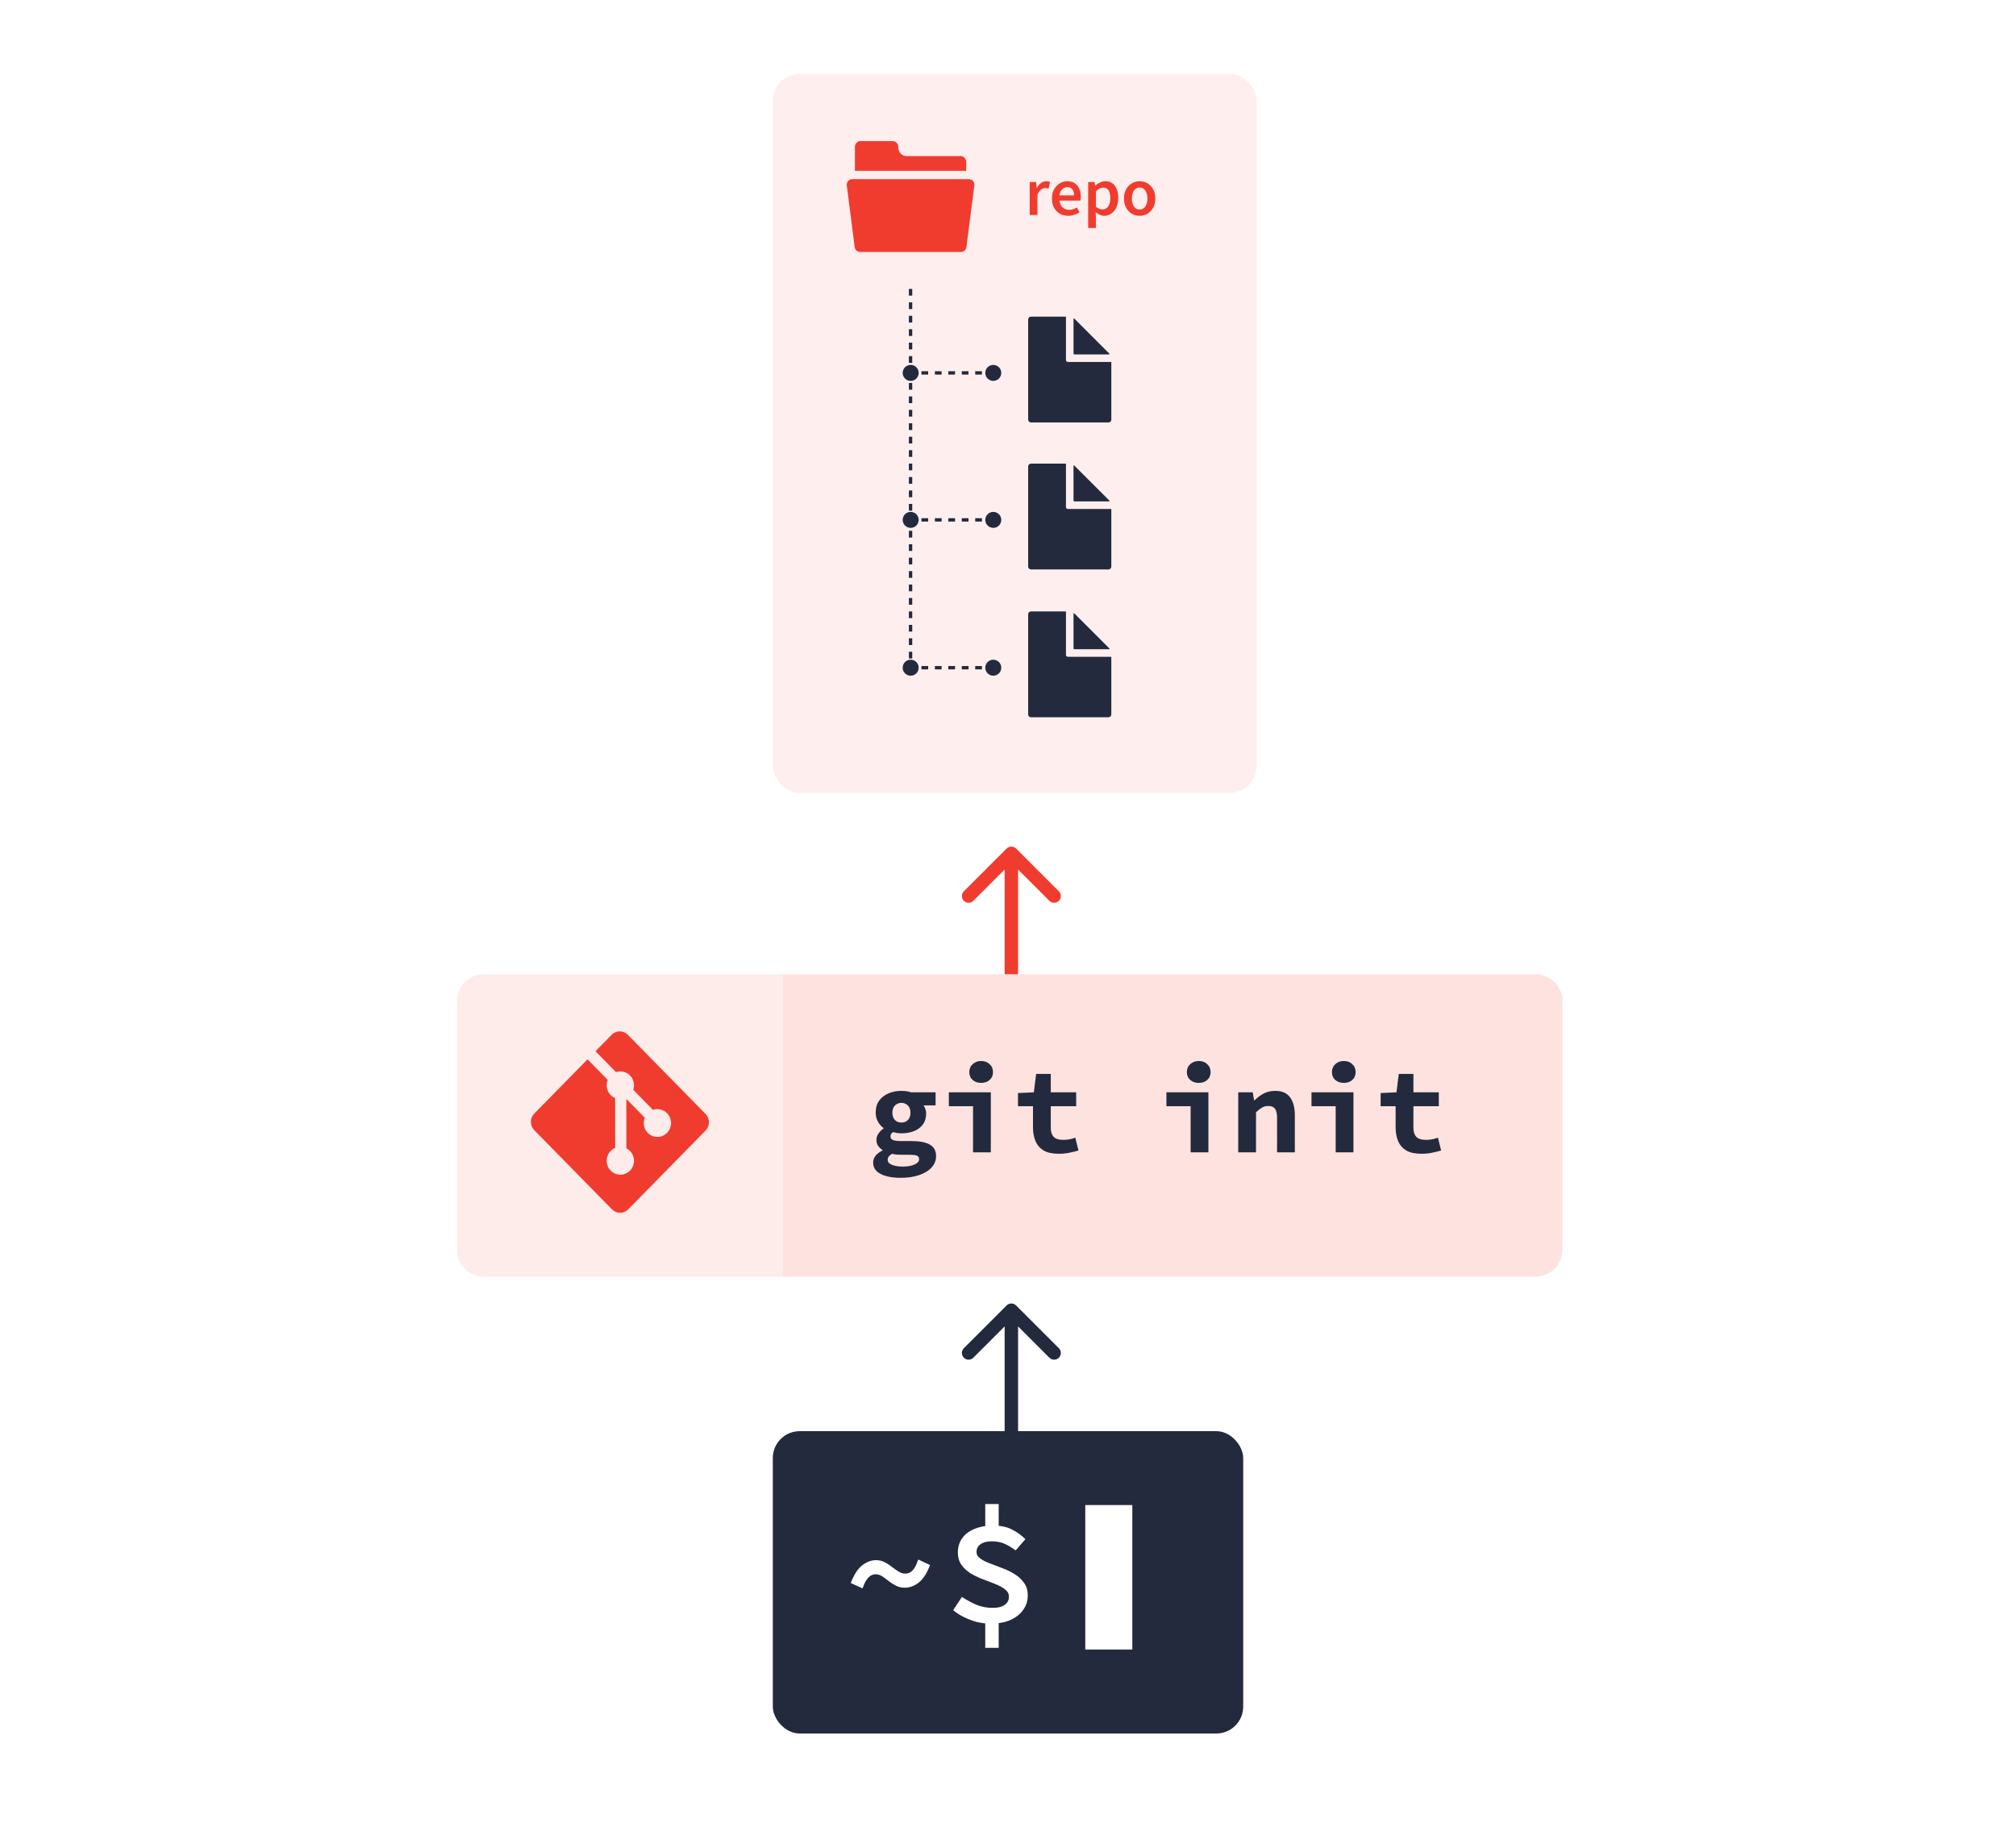<svg width="600" height="550" viewBox="0 0 600 550" fill="none" xmlns="http://www.w3.org/2000/svg">
<rect width="600" height="550" fill="white"/>
<path opacity="0.15" d="M233 290H457C461.418 290 465 293.582 465 298V372C465 376.418 461.418 380 457 380H233V290Z" fill="#F03C2E"/>
<rect opacity="0.08" x="230" y="22" width="144" height="214" rx="8" fill="#F03C2E"/>
<path d="M302.414 388.586C301.633 387.805 300.367 387.805 299.586 388.586L286.858 401.314C286.077 402.095 286.077 403.361 286.858 404.142C287.639 404.923 288.905 404.923 289.686 404.142L301 392.828L312.314 404.142C313.095 404.923 314.361 404.923 315.142 404.142C315.923 403.361 315.923 402.095 315.142 401.314L302.414 388.586ZM303 426L303 390L299 390L299 426L303 426Z" fill="#232A3D"/>
<path d="M302.414 252.586C301.633 251.805 300.367 251.805 299.586 252.586L286.858 265.314C286.077 266.095 286.077 267.361 286.858 268.142C287.639 268.923 288.905 268.923 289.686 268.142L301 256.828L312.314 268.142C313.095 268.923 314.361 268.923 315.142 268.142C315.923 267.361 315.923 266.095 315.142 265.314L302.414 252.586ZM303 290L303 254L299 254L299 290L303 290Z" fill="#F03C2E"/>
<rect x="230" y="426" width="140" height="90" rx="8" fill="#232A3D"/>
<path d="M269.3 472.6C268.333 472.6 267.45 472.4 266.65 472C265.85 471.567 265.117 471.1 264.45 470.6C263.817 470.067 263.183 469.6 262.55 469.2C261.917 468.8 261.267 468.6 260.6 468.6C260.1 468.6 259.617 468.733 259.15 469C258.717 469.267 258.283 469.717 257.85 470.35C257.45 470.95 257.067 471.767 256.7 472.8L253.2 471.2C254.167 468.7 255.3 466.95 256.6 465.95C257.933 464.917 259.3 464.4 260.7 464.4C261.7 464.4 262.583 464.617 263.35 465.05C264.15 465.45 264.867 465.917 265.5 466.45C266.167 466.95 266.817 467.4 267.45 467.8C268.083 468.2 268.733 468.4 269.4 468.4C269.933 468.4 270.417 468.283 270.85 468.05C271.317 467.783 271.75 467.35 272.15 466.75C272.55 466.117 272.933 465.267 273.3 464.2L276.8 465.85C275.867 468.317 274.733 470.067 273.4 471.1C272.1 472.1 270.733 472.6 269.3 472.6ZM283.68 479.3L286.28 475.35C287.714 476.283 289.164 477.067 290.63 477.7C292.13 478.3 293.73 478.6 295.43 478.6C297.03 478.6 298.23 478.3 299.03 477.7C299.864 477.1 300.28 476.3 300.28 475.3C300.28 474.433 299.914 473.717 299.18 473.15C298.447 472.55 297.497 472.017 296.33 471.55C295.197 471.083 293.98 470.617 292.68 470.15C291.38 469.65 290.147 469.067 288.98 468.4C287.847 467.7 286.914 466.85 286.18 465.85C285.447 464.85 285.08 463.6 285.08 462.1C285.08 460.467 285.514 459.05 286.38 457.85C287.247 456.65 288.464 455.733 290.03 455.1C291.63 454.433 293.447 454.1 295.48 454.1C297.747 454.1 299.63 454.483 301.13 455.25C302.664 456.017 304.014 456.983 305.18 458.15L302.28 461.5C301.114 460.633 299.997 459.967 298.93 459.5C297.897 459.033 296.614 458.8 295.08 458.8C293.714 458.8 292.63 459.083 291.83 459.65C291.03 460.217 290.63 461 290.63 462C290.63 462.733 290.997 463.367 291.73 463.9C292.464 464.433 293.414 464.917 294.58 465.35C295.747 465.783 296.964 466.25 298.23 466.75C299.53 467.217 300.747 467.8 301.88 468.5C303.047 469.2 303.997 470.067 304.73 471.1C305.497 472.1 305.88 473.367 305.88 474.9C305.88 476.533 305.414 477.983 304.48 479.25C303.58 480.517 302.297 481.517 300.63 482.25C298.997 482.95 297.014 483.3 294.68 483.3C293.414 483.3 292.097 483.133 290.73 482.8C289.397 482.433 288.114 481.95 286.88 481.35C285.68 480.75 284.614 480.067 283.68 479.3ZM293.23 456V447.7H297.23V456H293.23ZM293.23 481.05H297.23V490.5H293.23V481.05Z" fill="white"/>
<rect x="323" y="448" width="14" height="43" fill="white"/>
<path d="M267.972 350.596C266.412 350.596 265.02 350.428 263.796 350.092C262.596 349.78 261.636 349.288 260.916 348.616C260.22 347.944 259.872 347.08 259.872 346.024C259.872 345.304 260.1 344.644 260.556 344.044C261.036 343.444 261.732 342.916 262.644 342.46V342.316C262.14 341.98 261.708 341.572 261.348 341.092C261.012 340.612 260.844 340 260.844 339.256C260.844 338.656 261.036 338.056 261.42 337.456C261.828 336.856 262.344 336.34 262.968 335.908V335.764C262.32 335.332 261.768 334.72 261.312 333.928C260.856 333.136 260.628 332.224 260.628 331.192C260.628 329.752 260.976 328.552 261.672 327.592C262.392 326.632 263.328 325.912 264.48 325.432C265.656 324.952 266.916 324.712 268.26 324.712C269.364 324.712 270.348 324.856 271.212 325.144H278.448V329.032H274.848C275.064 329.296 275.244 329.644 275.388 330.076C275.556 330.484 275.64 330.916 275.64 331.372C275.64 332.74 275.304 333.868 274.632 334.756C273.984 335.62 273.108 336.268 272.004 336.7C270.9 337.132 269.652 337.348 268.26 337.348C267.924 337.348 267.54 337.324 267.108 337.276C266.676 337.204 266.244 337.108 265.812 336.988C265.524 337.18 265.32 337.372 265.2 337.564C265.08 337.756 265.02 338.008 265.02 338.32C265.02 338.776 265.26 339.112 265.74 339.328C266.244 339.544 267.012 339.652 268.044 339.652H271.356C273.708 339.652 275.496 340 276.72 340.696C277.968 341.392 278.592 342.544 278.592 344.152C278.592 345.4 278.16 346.504 277.296 347.464C276.432 348.448 275.196 349.216 273.588 349.768C272.004 350.32 270.132 350.596 267.972 350.596ZM268.26 334.144C268.764 334.144 269.22 334.036 269.628 333.82C270.036 333.604 270.36 333.28 270.6 332.848C270.84 332.392 270.96 331.84 270.96 331.192C270.96 330.568 270.84 330.04 270.6 329.608C270.36 329.176 270.036 328.852 269.628 328.636C269.22 328.396 268.764 328.276 268.26 328.276C267.78 328.276 267.336 328.396 266.928 328.636C266.52 328.852 266.196 329.176 265.956 329.608C265.716 330.04 265.596 330.568 265.596 331.192C265.596 331.84 265.716 332.392 265.956 332.848C266.196 333.28 266.52 333.604 266.928 333.82C267.336 334.036 267.78 334.144 268.26 334.144ZM268.728 347.248C269.688 347.248 270.528 347.152 271.248 346.96C271.968 346.768 272.532 346.504 272.94 346.168C273.348 345.856 273.552 345.496 273.552 345.088C273.552 344.488 273.288 344.104 272.76 343.936C272.232 343.792 271.452 343.72 270.42 343.72H268.188C267.54 343.72 267 343.696 266.568 343.648C266.16 343.6 265.788 343.54 265.452 343.468C264.996 343.756 264.672 344.032 264.48 344.296C264.288 344.584 264.192 344.896 264.192 345.232C264.192 345.88 264.6 346.372 265.416 346.708C266.232 347.068 267.336 347.248 268.728 347.248ZM289.594 343V329.284H282.394V325.144H294.886V343H289.594ZM292.006 322.336C290.998 322.336 290.158 322.048 289.486 321.472C288.814 320.872 288.478 320.092 288.478 319.132C288.478 318.148 288.814 317.356 289.486 316.756C290.158 316.132 290.998 315.82 292.006 315.82C293.038 315.82 293.878 316.132 294.526 316.756C295.198 317.356 295.534 318.148 295.534 319.132C295.534 320.092 295.198 320.872 294.526 321.472C293.878 322.048 293.038 322.336 292.006 322.336ZM315.14 343.432C313.244 343.432 311.732 343.108 310.604 342.46C309.5 341.788 308.696 340.864 308.192 339.688C307.688 338.512 307.436 337.144 307.436 335.584V329.284H302.972V325.36L307.688 325.144L308.372 319.672H312.728V325.144H320.288V329.284H312.728V335.548C312.728 336.436 312.86 337.156 313.124 337.708C313.388 338.26 313.796 338.668 314.348 338.932C314.9 339.172 315.608 339.292 316.472 339.292C317.168 339.292 317.804 339.232 318.38 339.112C318.956 338.992 319.508 338.836 320.036 338.644L320.972 342.46C320.18 342.7 319.304 342.916 318.344 343.108C317.408 343.324 316.34 343.432 315.14 343.432ZM354.352 343V329.284H347.152V325.144H359.644V343H354.352ZM356.764 322.336C355.756 322.336 354.916 322.048 354.244 321.472C353.572 320.872 353.236 320.092 353.236 319.132C353.236 318.148 353.572 317.356 354.244 316.756C354.916 316.132 355.756 315.82 356.764 315.82C357.796 315.82 358.636 316.132 359.284 316.756C359.956 317.356 360.292 318.148 360.292 319.132C360.292 320.092 359.956 320.872 359.284 321.472C358.636 322.048 357.796 322.336 356.764 322.336ZM368.522 343V325.144H372.842L373.238 327.52H373.382C374.15 326.752 375.026 326.092 376.01 325.54C377.018 324.988 378.194 324.712 379.538 324.712C381.554 324.712 383.03 325.36 383.966 326.656C384.902 327.952 385.37 329.728 385.37 331.984V343H380.078V332.668C380.078 331.468 379.874 330.592 379.466 330.04C379.082 329.488 378.41 329.212 377.45 329.212C376.73 329.212 376.094 329.38 375.542 329.716C375.014 330.028 374.438 330.484 373.814 331.084V343H368.522ZM397.524 343V329.284H390.324V325.144H402.816V343H397.524ZM399.936 322.336C398.928 322.336 398.088 322.048 397.416 321.472C396.744 320.872 396.408 320.092 396.408 319.132C396.408 318.148 396.744 317.356 397.416 316.756C398.088 316.132 398.928 315.82 399.936 315.82C400.968 315.82 401.808 316.132 402.456 316.756C403.128 317.356 403.464 318.148 403.464 319.132C403.464 320.092 403.128 320.872 402.456 321.472C401.808 322.048 400.968 322.336 399.936 322.336ZM423.07 343.432C421.174 343.432 419.662 343.108 418.534 342.46C417.43 341.788 416.626 340.864 416.122 339.688C415.618 338.512 415.366 337.144 415.366 335.584V329.284H410.902V325.36L415.618 325.144L416.302 319.672H420.658V325.144H428.218V329.284H420.658V335.548C420.658 336.436 420.79 337.156 421.054 337.708C421.318 338.26 421.726 338.668 422.278 338.932C422.83 339.172 423.538 339.292 424.402 339.292C425.098 339.292 425.734 339.232 426.31 339.112C426.886 338.992 427.438 338.836 427.966 338.644L428.902 342.46C428.11 342.7 427.234 342.916 426.274 343.108C425.338 343.324 424.27 343.432 423.07 343.432Z" fill="#232A3D"/>
<path opacity="0.1" d="M136 298C136 293.582 139.582 290 144 290H233V380H144C139.582 380 136 376.418 136 372V298Z" fill="#F03C2E"/>
<path d="M210 331.594L186.86 308.019C186.543 307.696 186.167 307.44 185.753 307.265C185.339 307.09 184.895 307 184.447 307C183.999 307 183.555 307.09 183.141 307.265C182.727 307.44 182.35 307.696 182.034 308.019L177.229 312.914L183.323 319.126C184.039 318.877 184.81 318.838 185.547 319.012C186.284 319.187 186.959 319.569 187.494 320.114C188.032 320.663 188.407 321.355 188.577 322.111C188.748 322.867 188.706 323.656 188.457 324.389L194.331 330.377C195.05 330.122 195.825 330.079 196.567 330.252C197.309 330.426 197.988 330.809 198.526 331.358C198.904 331.742 199.203 332.198 199.408 332.7C199.612 333.202 199.717 333.74 199.717 334.284C199.717 334.827 199.612 335.365 199.408 335.867C199.203 336.369 198.904 336.825 198.526 337.209C198.149 337.594 197.702 337.899 197.209 338.108C196.716 338.316 196.187 338.423 195.654 338.423C195.12 338.423 194.592 338.316 194.099 338.108C193.606 337.899 193.159 337.594 192.782 337.209C192.215 336.632 191.829 335.896 191.672 335.096C191.515 334.295 191.594 333.465 191.898 332.71L186.419 327.127V341.817C186.817 342.016 187.18 342.281 187.494 342.599C188.256 343.376 188.683 344.429 188.683 345.526C188.683 346.624 188.256 347.677 187.494 348.453C185.906 350.069 183.334 350.069 181.752 348.453C181.374 348.069 181.074 347.613 180.87 347.111C180.665 346.609 180.56 346.07 180.56 345.526C180.56 344.983 180.665 344.444 180.87 343.942C181.074 343.44 181.374 342.984 181.752 342.599C182.131 342.211 182.582 341.904 183.08 341.697V326.87C182.582 326.663 182.131 326.356 181.752 325.968C181.181 325.387 180.794 324.647 180.637 323.841C180.481 323.035 180.564 322.2 180.875 321.443L174.867 315.318L159 331.485C158.683 331.808 158.432 332.191 158.26 332.613C158.088 333.035 158 333.488 158 333.944C158 334.401 158.088 334.853 158.26 335.275C158.432 335.697 158.683 336.081 159 336.404L182.14 359.981C182.457 360.304 182.833 360.56 183.247 360.735C183.661 360.91 184.105 361 184.553 361C185.001 361 185.445 360.91 185.859 360.735C186.273 360.56 186.65 360.304 186.966 359.981L210 336.515C210.64 335.862 211 334.977 211 334.055C211 333.132 210.64 332.247 210 331.594Z" fill="#F03C2E"/>
<path d="M287.468 50.891C287.32 50.869 287.172 50.847 287.022 50.847H254.978C254.828 50.847 254.68 50.869 254.532 50.891C254.502 50.896 254.471 50.9 254.441 50.905V43.694C254.441 42.758 255.174 42 256.078 42H265.699C266.603 42 267.336 42.758 267.336 43.694V43.887C267.336 45.312 268.453 46.468 269.831 46.468H285.922C286.826 46.468 287.559 47.227 287.559 48.162V50.905C287.529 50.9 287.498 50.896 287.468 50.891Z" fill="#F03C2E"/>
<path d="M288.363 53.321C288.813 53.321 289.244 53.513 289.553 53.852C289.862 54.19 290.023 54.646 289.997 55.111L287.647 73.403C287.598 74.299 286.881 75 286.013 75H255.987C255.119 75 254.402 74.299 254.353 73.403L252.003 55.111C251.977 54.646 252.138 54.19 252.447 53.852C252.756 53.513 253.187 53.321 253.637 53.321H288.363Z" fill="#F03C2E"/>
<path d="M271 86L271 199" stroke="#232A3D" stroke-dasharray="2 2"/>
<path d="M306.46 64V54.18H308.36L308.52 55.92H308.6C308.947 55.28 309.367 54.793 309.86 54.46C310.353 54.113 310.86 53.94 311.38 53.94C311.847 53.94 312.22 54.007 312.5 54.14L312.1 56.14C311.927 56.087 311.767 56.047 311.62 56.02C311.473 55.993 311.293 55.98 311.08 55.98C310.693 55.98 310.287 56.133 309.86 56.44C309.433 56.733 309.067 57.253 308.76 58V64H306.46ZM317.926 64.24C317.019 64.24 316.199 64.04 315.466 63.64C314.732 63.227 314.152 62.64 313.726 61.88C313.299 61.107 313.086 60.18 313.086 59.1C313.086 58.033 313.299 57.113 313.726 56.34C314.166 55.567 314.732 54.973 315.426 54.56C316.119 54.147 316.846 53.94 317.606 53.94C318.499 53.94 319.246 54.14 319.846 54.54C320.446 54.927 320.899 55.473 321.206 56.18C321.512 56.873 321.666 57.68 321.666 58.6C321.666 59.08 321.632 59.453 321.566 59.72H315.326C315.432 60.587 315.746 61.26 316.266 61.74C316.786 62.22 317.439 62.46 318.226 62.46C318.652 62.46 319.046 62.4 319.406 62.28C319.779 62.147 320.146 61.967 320.506 61.74L321.286 63.18C320.819 63.487 320.299 63.74 319.726 63.94C319.152 64.14 318.552 64.24 317.926 64.24ZM315.306 58.16H319.666C319.666 57.4 319.499 56.807 319.166 56.38C318.832 55.94 318.332 55.72 317.666 55.72C317.092 55.72 316.579 55.933 316.126 56.36C315.686 56.773 315.412 57.373 315.306 58.16ZM323.862 67.88V54.18H325.762L325.922 55.22H326.002C326.416 54.873 326.876 54.573 327.382 54.32C327.902 54.067 328.429 53.94 328.962 53.94C330.189 53.94 331.136 54.393 331.802 55.3C332.482 56.207 332.822 57.42 332.822 58.94C332.822 60.06 332.622 61.02 332.222 61.82C331.822 62.607 331.302 63.207 330.662 63.62C330.036 64.033 329.356 64.24 328.622 64.24C328.196 64.24 327.769 64.147 327.342 63.96C326.916 63.76 326.502 63.493 326.102 63.16L326.162 64.8V67.88H323.862ZM328.142 62.34C328.796 62.34 329.342 62.053 329.782 61.48C330.222 60.907 330.442 60.067 330.442 58.96C330.442 57.973 330.276 57.207 329.942 56.66C329.609 56.113 329.069 55.84 328.322 55.84C327.629 55.84 326.909 56.207 326.162 56.94V61.52C326.522 61.813 326.869 62.027 327.202 62.16C327.536 62.28 327.849 62.34 328.142 62.34ZM339.171 64.24C338.358 64.24 337.598 64.04 336.891 63.64C336.185 63.227 335.611 62.64 335.171 61.88C334.731 61.107 334.511 60.18 334.511 59.1C334.511 58.007 334.731 57.08 335.171 56.32C335.611 55.547 336.185 54.96 336.891 54.56C337.598 54.147 338.358 53.94 339.171 53.94C339.998 53.94 340.765 54.147 341.471 54.56C342.178 54.96 342.751 55.547 343.191 56.32C343.631 57.08 343.851 58.007 343.851 59.1C343.851 60.18 343.631 61.107 343.191 61.88C342.751 62.64 342.178 63.227 341.471 63.64C340.765 64.04 339.998 64.24 339.171 64.24ZM339.171 62.36C339.891 62.36 340.458 62.06 340.871 61.46C341.285 60.86 341.491 60.073 341.491 59.1C341.491 58.113 341.285 57.32 340.871 56.72C340.458 56.12 339.891 55.82 339.171 55.82C338.451 55.82 337.885 56.12 337.471 56.72C337.071 57.32 336.871 58.113 336.871 59.1C336.871 60.073 337.071 60.86 337.471 61.46C337.885 62.06 338.451 62.36 339.171 62.36Z" fill="#F03C2E"/>
<path d="M270.241 111H294.034" stroke="#232A3D" stroke-dasharray="2 2"/>
<circle cx="295.621" cy="111" r="2.379" fill="#232A3D"/>
<path d="M273.414 111C273.414 112.314 272.349 113.379 271.034 113.379C269.72 113.379 268.655 112.314 268.655 111C268.655 109.686 269.72 108.621 271.034 108.621C272.349 108.621 273.414 109.686 273.414 111Z" fill="#232A3D"/>
<path d="M270.241 154.75H294.034" stroke="#232A3D" stroke-dasharray="2 2"/>
<circle cx="295.621" cy="154.75" r="2.379" fill="#232A3D"/>
<path d="M273.414 154.75C273.414 156.064 272.349 157.129 271.034 157.129C269.72 157.129 268.655 156.064 268.655 154.75C268.655 153.436 269.72 152.371 271.034 152.371C272.349 152.371 273.414 153.436 273.414 154.75Z" fill="#232A3D"/>
<path d="M270.241 198.75H294.034" stroke="#232A3D" stroke-dasharray="2 2"/>
<circle cx="295.621" cy="198.75" r="2.379" fill="#232A3D"/>
<path d="M273.414 198.75C273.414 200.064 272.349 201.129 271.034 201.129C269.72 201.129 268.655 200.064 268.655 198.75C268.655 197.436 269.72 196.371 271.034 196.371C272.349 196.371 273.414 197.436 273.414 198.75Z" fill="#232A3D"/>
<path d="M317.25 107.188V94.25H306.844C306.62 94.25 306.405 94.339 306.247 94.497C306.089 94.655 306 94.87 306 95.094V124.906C306 125.13 306.089 125.345 306.247 125.503C306.405 125.661 306.62 125.75 306.844 125.75H329.906C330.13 125.75 330.345 125.661 330.503 125.503C330.661 125.345 330.75 125.13 330.75 124.906V107.75H317.812C317.663 107.75 317.52 107.691 317.415 107.585C317.309 107.48 317.25 107.337 317.25 107.188Z" fill="#232A3D"/>
<path d="M319.5 94.931V105.219C319.5 105.293 319.53 105.365 319.582 105.418C319.635 105.47 319.707 105.5 319.781 105.5H330.069C330.096 105.5 330.124 105.492 330.147 105.476C330.17 105.461 330.188 105.439 330.199 105.413C330.209 105.388 330.212 105.359 330.207 105.332C330.201 105.305 330.188 105.28 330.169 105.26L319.74 94.831C319.72 94.812 319.695 94.799 319.668 94.793C319.64 94.788 319.612 94.791 319.587 94.801C319.561 94.812 319.539 94.83 319.524 94.853C319.508 94.876 319.5 94.903 319.5 94.931Z" fill="#232A3D"/>
<path d="M317.25 150.938V138H306.844C306.62 138 306.405 138.089 306.247 138.247C306.089 138.405 306 138.62 306 138.844V168.656C306 168.88 306.089 169.095 306.247 169.253C306.405 169.411 306.62 169.5 306.844 169.5H329.906C330.13 169.5 330.345 169.411 330.503 169.253C330.661 169.095 330.75 168.88 330.75 168.656V151.5H317.812C317.663 151.5 317.52 151.441 317.415 151.335C317.309 151.23 317.25 151.087 317.25 150.938Z" fill="#232A3D"/>
<path d="M319.5 138.681V148.969C319.5 149.043 319.53 149.115 319.582 149.168C319.635 149.22 319.707 149.25 319.781 149.25H330.069C330.096 149.25 330.124 149.242 330.147 149.226C330.17 149.211 330.188 149.189 330.199 149.163C330.209 149.138 330.212 149.109 330.207 149.082C330.201 149.055 330.188 149.03 330.169 149.01L319.74 138.581C319.72 138.562 319.695 138.549 319.668 138.543C319.64 138.538 319.612 138.541 319.587 138.551C319.561 138.562 319.539 138.58 319.524 138.603C319.508 138.626 319.5 138.653 319.5 138.681Z" fill="#232A3D"/>
<path d="M317.25 194.938V182H306.844C306.62 182 306.405 182.089 306.247 182.247C306.089 182.405 306 182.62 306 182.844V212.656C306 212.88 306.089 213.095 306.247 213.253C306.405 213.411 306.62 213.5 306.844 213.5H329.906C330.13 213.5 330.345 213.411 330.503 213.253C330.661 213.095 330.75 212.88 330.75 212.656V195.5H317.812C317.663 195.5 317.52 195.441 317.415 195.335C317.309 195.23 317.25 195.087 317.25 194.938Z" fill="#232A3D"/>
<path d="M319.5 182.681V192.969C319.5 193.043 319.53 193.115 319.582 193.168C319.635 193.22 319.707 193.25 319.781 193.25H330.069C330.096 193.25 330.124 193.242 330.147 193.226C330.17 193.211 330.188 193.189 330.199 193.163C330.209 193.138 330.212 193.109 330.207 193.082C330.201 193.055 330.188 193.03 330.169 193.01L319.74 182.581C319.72 182.562 319.695 182.549 319.668 182.543C319.64 182.538 319.612 182.541 319.587 182.551C319.561 182.562 319.539 182.58 319.524 182.603C319.508 182.626 319.5 182.653 319.5 182.681Z" fill="#232A3D"/>
</svg>
